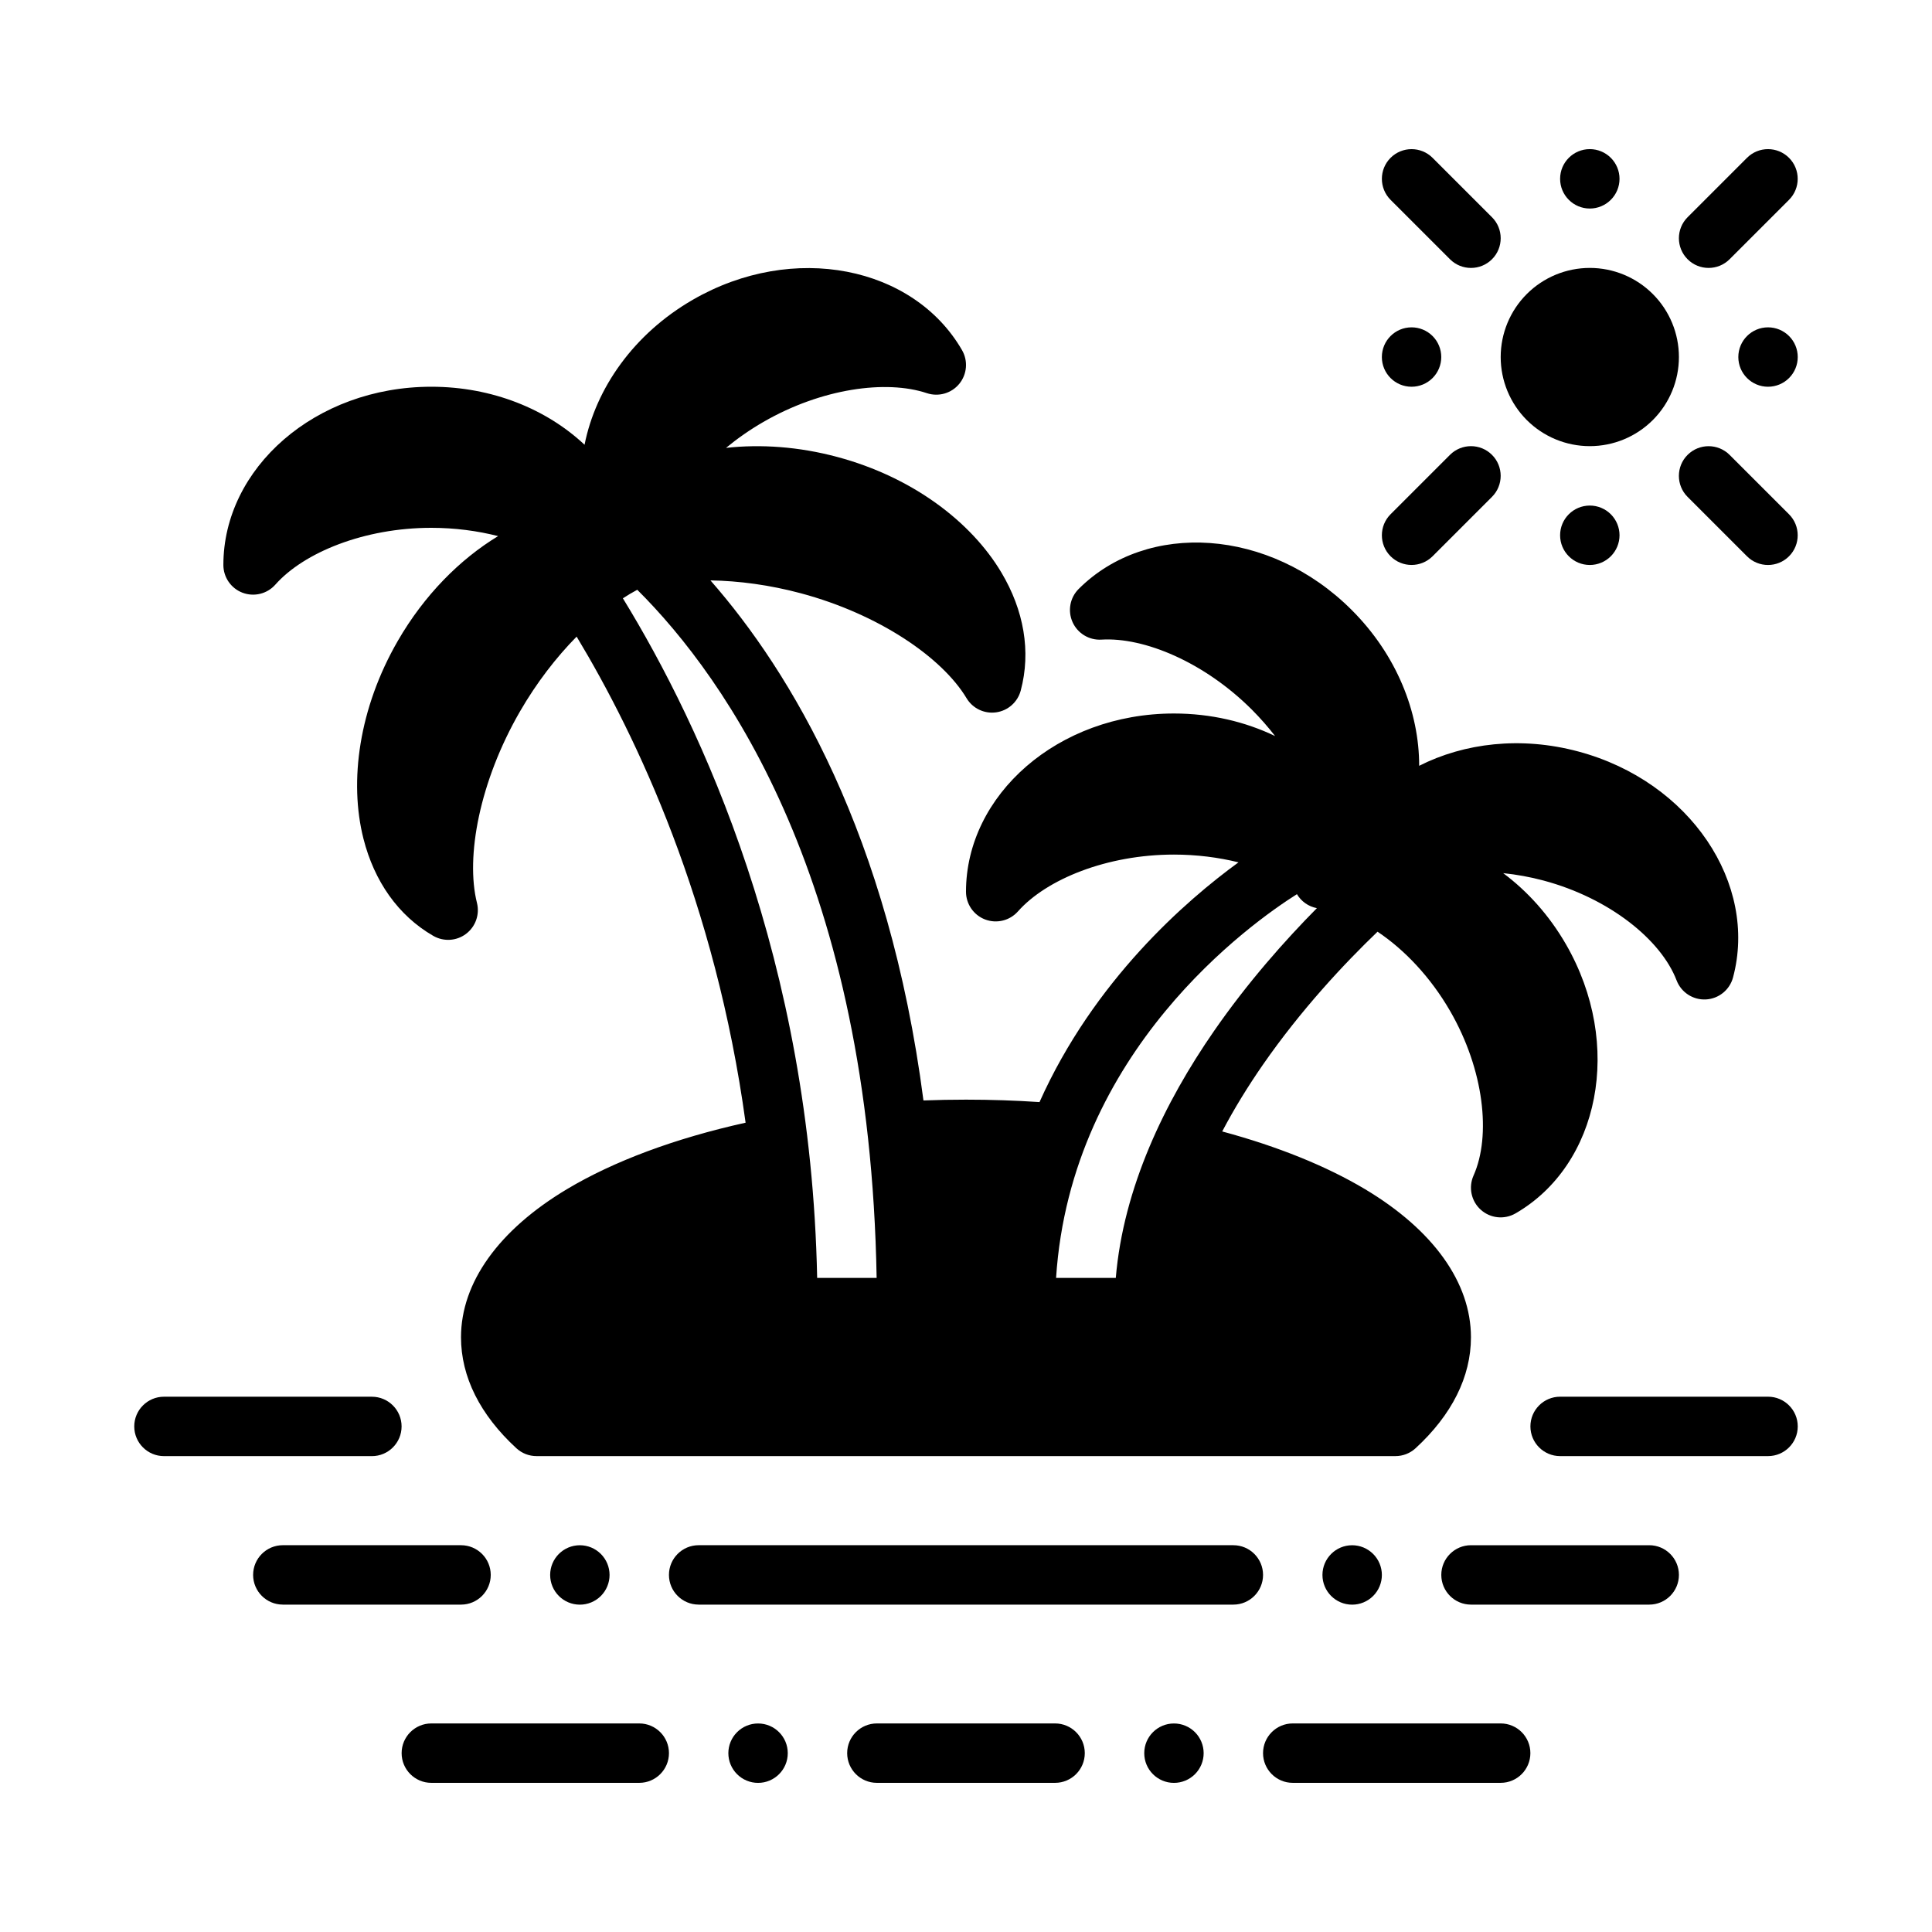 <?xml version="1.0" encoding="UTF-8"?>
<!-- Uploaded to: SVG Repo, www.svgrepo.com, Generator: SVG Repo Mixer Tools -->
<svg fill="#000000" width="800px" height="800px" version="1.1" viewBox="144 144 512 512" xmlns="http://www.w3.org/2000/svg">
 <g fill-rule="evenodd">
  <path d="m588.93 238.62c0 6.262-2.488 12.27-6.918 16.699-4.43 4.426-10.434 6.914-16.699 6.914-6.262 0-12.27-2.488-16.699-6.914-4.426-4.43-6.914-10.438-6.914-16.699 0-6.266 2.488-12.273 6.914-16.699 4.43-4.43 10.438-6.918 16.699-6.918 6.266 0 12.27 2.488 16.699 6.918 4.43 4.426 6.918 10.434 6.918 16.699z"/>
  <path d="m602.36 212.7 15.746-15.742c3.07-3.07 3.07-8.062 0-11.133-3.074-3.07-8.059-3.07-11.133 0l-15.742 15.742c-3.074 3.07-3.074 8.062 0 11.133 3.07 3.07 8.059 3.07 11.133 0z"/>
  <path d="m591.23 275.68 15.742 15.742c3.074 3.07 8.059 3.07 11.133 0 3.07-3.07 3.07-8.062 0-11.133l-15.746-15.742c-3.07-3.07-8.059-3.07-11.133 0-3.074 3.07-3.074 8.062 0 11.133z"/>
  <path d="m528.26 264.54-15.746 15.742c-3.07 3.07-3.07 8.062 0 11.133 3.074 3.07 8.059 3.07 11.133 0l15.742-15.742c3.074-3.07 3.074-8.062 0-11.133-3.07-3.07-8.059-3.07-11.133 0z"/>
  <path d="m539.39 201.57-15.742-15.742c-3.074-3.07-8.059-3.07-11.133 0-3.07 3.07-3.07 8.062 0 11.133l15.746 15.742c3.07 3.07 8.059 3.07 11.133 0 3.074-3.07 3.074-8.062 0-11.133z"/>
  <path d="m573.19 285.85c0 2.09-0.832 4.09-2.309 5.566-1.477 1.477-3.477 2.309-5.566 2.309-4.348 0-7.871-3.527-7.871-7.875 0-4.348 3.523-7.871 7.871-7.871 2.09 0 4.09 0.828 5.566 2.305 1.477 1.477 2.309 3.481 2.309 5.566z"/>
  <path d="m620.42 238.62c0 2.086-0.828 4.09-2.305 5.566-1.477 1.477-3.481 2.305-5.566 2.305-4.348 0-7.875-3.523-7.875-7.871s3.527-7.871 7.875-7.871c2.086 0 4.09 0.828 5.566 2.305 1.477 1.477 2.305 3.477 2.305 5.566z"/>
  <path d="m573.19 191.39c0 2.09-0.832 4.094-2.309 5.566-1.477 1.477-3.477 2.309-5.566 2.309-4.348 0-7.871-3.527-7.871-7.875 0-4.344 3.523-7.871 7.871-7.871 2.09 0 4.09 0.832 5.566 2.305 1.477 1.477 2.309 3.481 2.309 5.566z"/>
  <path d="m525.95 238.62c0 2.086-0.828 4.09-2.305 5.566-1.477 1.477-3.481 2.305-5.566 2.305-4.348 0-7.871-3.523-7.871-7.871s3.523-7.871 7.871-7.871c2.086 0 4.09 0.828 5.566 2.305 1.477 1.477 2.305 3.477 2.305 5.566z"/>
  <path d="m337.02 608.61c0 2.09 0.832 4.09 2.309 5.566 1.477 1.477 3.477 2.305 5.566 2.305 4.348 0 7.871-3.523 7.871-7.871 0-4.348-3.523-7.871-7.871-7.871-2.09 0-4.09 0.828-5.566 2.305-1.477 1.477-2.309 3.481-2.309 5.566z"/>
  <path d="m462.98 608.61c0 2.09-0.828 4.09-2.305 5.566s-3.481 2.305-5.566 2.305c-4.348 0-7.871-3.523-7.871-7.871 0-4.348 3.523-7.871 7.871-7.871 2.086 0 4.09 0.828 5.566 2.305 1.477 1.477 2.305 3.481 2.305 5.566z"/>
  <path d="m305.54 561.38c0 2.086-0.828 4.09-2.305 5.566-1.477 1.477-3.477 2.305-5.566 2.305-4.348 0-7.871-3.523-7.871-7.871s3.523-7.875 7.871-7.875c2.09 0 4.09 0.832 5.566 2.309 1.477 1.477 2.305 3.477 2.305 5.566z"/>
  <path d="m510.21 561.38c0 2.086-0.832 4.09-2.309 5.566-1.477 1.477-3.477 2.305-5.566 2.305-4.348 0-7.871-3.523-7.871-7.871s3.523-7.875 7.871-7.875c2.09 0 4.09 0.832 5.566 2.309 1.477 1.477 2.309 3.477 2.309 5.566z"/>
  <path d="m423.61 600.73h-47.23c-4.344 0-7.871 3.527-7.871 7.871s3.527 7.871 7.871 7.871h47.23c4.344 0 7.871-3.527 7.871-7.871s-3.527-7.871-7.871-7.871z"/>
  <path d="m329.15 569.24h141.7c4.344 0 7.871-3.527 7.871-7.871s-3.527-7.871-7.871-7.871l-141.7-0.004c-4.344 0-7.871 3.527-7.871 7.871s3.527 7.871 7.871 7.871z"/>
  <path d="m313.41 600.73h-55.105c-4.344 0-7.871 3.527-7.871 7.871s3.527 7.871 7.871 7.871h55.105c4.344 0 7.871-3.527 7.871-7.871s-3.527-7.871-7.871-7.871z"/>
  <path d="m486.59 616.47h55.105c4.344 0 7.871-3.527 7.871-7.871s-3.527-7.871-7.871-7.871h-55.105c-4.344 0-7.871 3.527-7.871 7.871s3.527 7.871 7.871 7.871z"/>
  <path d="m533.83 569.24h47.23c4.344 0 7.871-3.527 7.871-7.871s-3.527-7.871-7.871-7.871h-47.23c-4.344 0-7.871 3.527-7.871 7.871s3.527 7.871 7.871 7.871z"/>
  <path d="m218.95 569.24h47.23c4.344 0 7.871-3.527 7.871-7.871s-3.527-7.871-7.871-7.871l-47.23-0.004c-4.344 0-7.871 3.527-7.871 7.871s3.527 7.871 7.871 7.871z"/>
  <path d="m187.45 529.89h55.105c4.344 0 7.871-3.527 7.871-7.871s-3.527-7.871-7.871-7.871l-55.105-0.004c-4.344 0-7.871 3.527-7.871 7.871s3.527 7.871 7.871 7.871z"/>
  <path d="m612.55 514.14h-55.105c-4.344 0-7.871 3.527-7.871 7.871s3.527 7.871 7.871 7.871h55.105c4.344 0 7.871-3.527 7.871-7.871s-3.527-7.871-7.871-7.871z"/>
  <path d="m341.59 441.53c-7.965-58.277-28.734-102.2-44.777-128.82-5.434 5.519-10.629 12.242-15.02 19.844-10.684 18.508-14.461 38.484-11.391 50.734 0.762 3.062-0.371 6.289-2.898 8.195-2.519 1.906-5.934 2.109-8.676 0.535-9.328-5.383-15.648-14.5-18.5-25.719-3.883-15.273-1.18-34.66 9.086-52.445 7.023-12.164 16.469-21.641 26.59-27.781-5.496-1.402-11.492-2.195-17.703-2.195-17.781 0-33.785 6.535-41.336 15.059-2.172 2.449-5.629 3.297-8.691 2.141-3.055-1.156-5.078-4.094-5.078-7.359 0-25.648 24.332-47.23 55.105-47.23 16.191 0 30.598 5.977 40.613 15.375 2.953-14.895 12.973-29.355 28.695-38.43 26.648-15.383 58.512-8.855 71.336 13.352 1.637 2.832 1.348 6.383-0.715 8.918-2.07 2.535-5.496 3.519-8.598 2.488-10.801-3.606-27.93-1.266-43.328 7.629-3.574 2.062-6.887 4.383-9.902 6.871 9.25-1.016 19.316-0.324 29.496 2.41 19.828 5.312 35.449 17.113 43.5 30.652 5.918 9.949 7.887 20.859 5.102 31.27-0.82 3.055-3.387 5.32-6.512 5.754-3.133 0.441-6.219-1.039-7.84-3.746-6.496-10.832-23.293-22.285-43.934-27.812-8.227-2.203-16.398-3.289-23.938-3.41 21.254 24.254 47.262 67.25 56.449 137.82 3.715-0.141 7.469-0.211 11.273-0.211 6.621 0 13.129 0.219 19.484 0.645 14.422-32.227 38.824-53.41 52.734-63.535-5.328-1.316-11.125-2.055-17.113-2.055-17.781 0-33.785 6.535-41.336 15.059-2.172 2.449-5.629 3.297-8.691 2.141-3.055-1.156-5.078-4.094-5.078-7.359 0-25.648 24.332-47.23 55.105-47.23 9.777 0 18.91 2.18 26.812 5.977-1.859-2.402-3.906-4.738-6.133-6.977-12.578-12.57-28.512-19.27-39.887-18.578-3.258 0.195-6.305-1.645-7.652-4.629-1.34-2.984-0.699-6.488 1.613-8.793 18.129-18.137 50.602-16.191 72.359 5.566 11.926 11.918 17.902 27.062 17.879 41.297 11.949-6.055 26.977-7.871 42.18-3.793 29.719 7.957 47.633 35.109 40.996 59.883-0.883 3.297-3.785 5.644-7.195 5.824-3.41 0.172-6.543-1.867-7.762-5.055-4.125-10.777-17.832-21.781-35.211-26.441-3.606-0.969-7.219-1.613-10.746-1.977 6.445 4.801 12.18 11.141 16.625 18.836 15.391 26.648 8.855 58.512-13.352 71.336-2.953 1.707-6.676 1.316-9.211-0.969-2.535-2.281-3.305-5.945-1.914-9.062 4.707-10.539 2.793-28.016-6.203-43.594-5.195-8.996-12.105-16.262-19.238-21.027-8.73 8.375-20.23 20.609-30.426 35.32-3.832 5.543-7.496 11.438-10.738 17.617 14.746 3.977 27.582 9.18 37.77 15.25 18.184 10.855 28.148 24.82 28.148 39.297 0 10.461-5.047 20.547-14.68 29.41-1.457 1.34-3.352 2.078-5.328 2.078h-227.63c-1.977 0-3.871-0.738-5.328-2.078-9.637-8.863-14.68-18.949-14.68-29.41 0-14.477 9.965-28.441 28.148-39.297 12.312-7.344 28.504-13.414 47.262-17.57zm146.11-60.566c-12.012 7.582-59.922 41.461-63.828 101.69h15.824c2.023-23.914 12.949-46.531 26-65.379 8.949-12.934 18.852-24.066 27.293-32.605-2.242-0.426-4.156-1.793-5.289-3.707zm-174.82-80.664c-1.258 0.668-2.527 1.426-3.809 2.258 20.867 34.023 49.773 95.992 51.484 180.1h15.762c-1.812-104.75-39.66-158.7-63.434-182.36z"/>
 </g>
</svg>